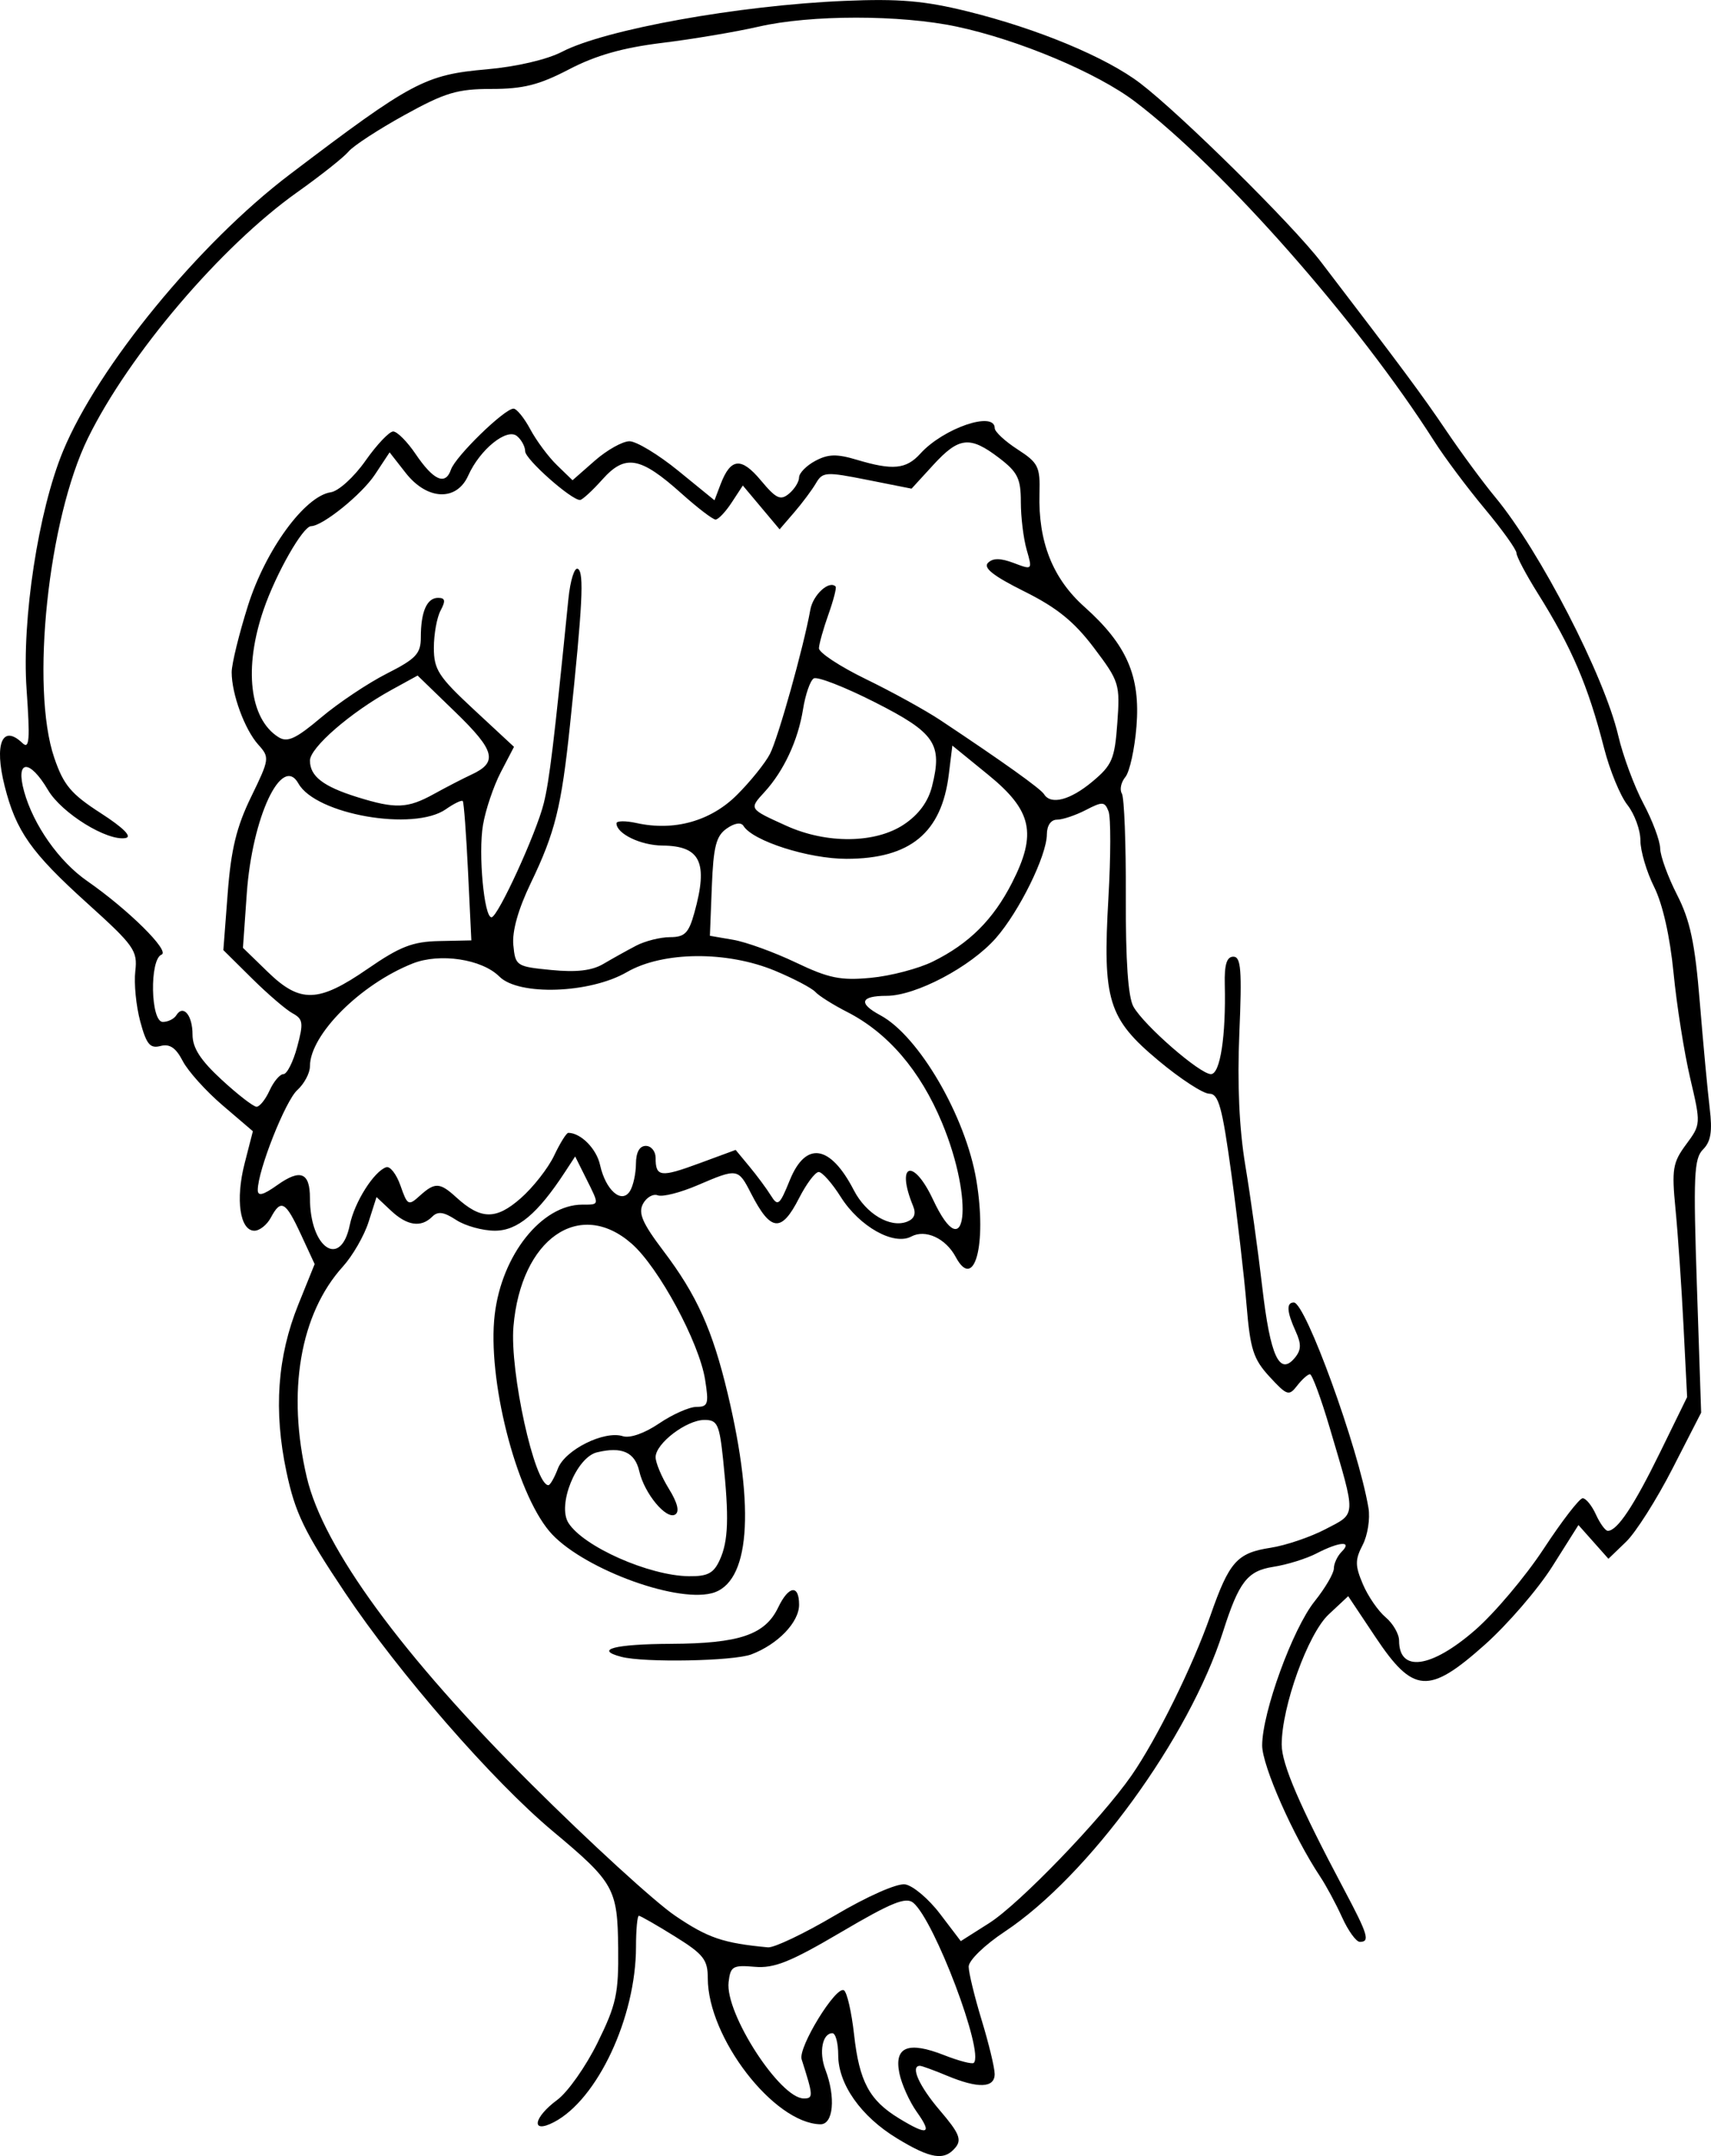 <?xml version="1.0" encoding="UTF-8"?>
<svg width="74.039mm" height="93.262mm" version="1.1" viewBox="0 0 262.34 330.46" xmlns="http://www.w3.org/2000/svg">
<g transform="translate(-375.19 -310.59)">
<path d="m512.71 638.33c-5.512-3.35-9-8.294-9-12.755 0-1.844-0.402-3.352-0.893-3.352-1.532 0-2.094 2.903-1.079 5.574 1.62 4.26 1.232 8.432-0.778 8.384-7.141-0.171-17.25-13.293-17.25-22.392 0-2.846-0.654-3.674-5.066-6.417-2.787-1.732-5.261-3.15-5.5-3.15-0.238 0-0.436 2.138-0.439 4.75-0.013 10.821-5.915 23.421-12.594 26.886-3.567 1.851-3.179-0.685 0.525-3.422 1.609-1.189 4.387-5.132 6.173-8.761 2.874-5.838 3.239-7.512 3.163-14.506-0.099-9.13-0.609-10.04-10.046-17.926-9.188-7.678-23.585-24.204-31.848-36.558-6.256-9.354-7.631-12.192-8.97-18.505-1.993-9.399-1.404-17.663 1.829-25.667l2.495-6.176-2.111-4.556c-2.353-5.079-3.054-5.467-4.611-2.558-0.589 1.1-1.721 2-2.516 2-2.22 0-2.92-4.775-1.508-10.284l1.273-4.966-4.651-3.975c-2.558-2.186-5.305-5.24-6.104-6.787-1.052-2.034-1.995-2.67-3.409-2.3-1.606 0.42-2.16-0.253-3.108-3.772-0.634-2.356-0.974-5.816-0.756-7.69 0.369-3.162-0.162-3.913-7.381-10.43-8.608-7.773-10.911-11.043-12.656-17.973-1.622-6.444-0.352-9.51 2.723-6.572 1.076 1.028 1.19-0.44 0.643-8.25-0.748-10.691 1.805-27.349 5.595-36.5 5.376-12.982 20.817-31.817 34.749-42.389 18.739-14.219 20.743-15.287 30.245-16.123 4.516-0.397 9.219-1.493 11.5-2.678 6.607-3.434 27.108-7.128 43.359-7.811 8.326-0.35 12.218-0.017 18.799 1.607 10.776 2.66 21.283 7.03 26.522 11.031 6.215 4.745 23.315 21.642 27.694 27.364 12.407 16.213 15.541 20.433 19.246 25.919 2.259 3.345 5.634 7.921 7.499 10.169 6.827 8.23 16.709 27.387 18.843 36.529 0.721 3.089 2.455 7.769 3.854 10.399 1.399 2.63 2.557 5.728 2.574 6.883s1.18 4.351 2.584 7.101c2.023 3.962 2.748 7.388 3.495 16.5 0.519 6.325 1.2 13.625 1.515 16.223 0.431 3.556 0.179 5.116-1.019 6.314-1.392 1.392-1.51 4.015-0.942 20.97l0.649 19.379-4.407 8.598c-2.424 4.729-5.622 9.767-7.107 11.197l-2.701 2.599-4.598-5.171-4 6.337c-2.2 3.485-6.858 8.886-10.35 12.001-8.619 7.688-10.978 7.521-16.789-1.19l-4.164-6.243-2.999 2.801c-3.171 2.962-7.198 14.122-7.198 19.949 0 2.997 2.76 9.408 9.561 22.206 3.68 6.926 4.013 8.029 2.422 8.029-0.559 0-1.782-1.688-2.717-3.75s-2.45-4.875-3.365-6.25c-4.12-6.19-8.901-17.005-8.895-20.117 0.01-5.061 4.677-17.877 8.038-22.075 1.625-2.03 2.955-4.303 2.955-5.05s0.54-1.899 1.2-2.559c1.7-1.7-0.344-1.559-3.869 0.266-1.557 0.806-4.517 1.726-6.579 2.045-4.012 0.62-5.305 2.285-7.76 9.989-5.164 16.208-20.595 37.395-33.451 45.928-3.115 2.068-5.539 4.421-5.534 5.375 4e-3 0.933 0.901 4.622 1.992 8.197s1.988 7.287 1.992 8.25c9e-3 2.169-2.537 2.256-7.338 0.25-1.974-0.825-3.829-1.5-4.122-1.5-1.522 0-0.126 3.115 3.068 6.846 2.95 3.446 3.38 4.473 2.378 5.68-1.713 2.064-3.786 1.737-8.978-1.419zm3.06-4.023c-1.142-1.604-2.352-4.297-2.69-5.985-0.806-4.03 1.369-4.898 6.865-2.739 2.266 0.89 4.316 1.422 4.555 1.183 1.617-1.617-6.035-21.842-9.285-24.539-1.128-0.937-3.362-0.029-11.025 4.481-7.825 4.605-10.295 5.596-13.295 5.335-3.347-0.291-3.714-0.075-3.994 2.353-0.553 4.785 7.881 17.826 11.529 17.826 1.487 0 1.467-0.369-0.33-6-0.576-1.805 5.268-11.329 6.489-10.575 0.471 0.291 1.171 3.352 1.555 6.802 0.798 7.175 2.342 10.056 6.87 12.816 4.435 2.704 5.18 2.444 2.756-0.96zm-12.548-30.148c4.943-2.92 9.489-4.931 10.736-4.75 1.189 0.173 3.599 2.2 5.353 4.506l3.191 4.192 4.354-2.761c4.628-2.935 17.192-15.959 21.823-22.622 3.856-5.548 9.387-16.754 12.093-24.5 2.889-8.272 4.08-9.613 9.234-10.406 2.312-0.356 6.099-1.637 8.416-2.849 4.78-2.499 4.745-1.677 0.662-15.496-1.341-4.537-2.711-8.25-3.045-8.25-0.334 0-1.217 0.787-1.962 1.75-1.26 1.628-1.556 1.532-4.231-1.371-2.485-2.696-2.965-4.194-3.528-11-0.358-4.334-1.407-13.392-2.33-20.129-1.404-10.243-1.959-12.25-3.391-12.25-0.942 0-4.442-2.282-7.78-5.07-7.741-6.468-8.584-9.211-7.676-24.973 0.366-6.349 0.374-12.3 0.019-13.225-0.584-1.521-0.92-1.541-3.498-0.207-1.569 0.811-3.55 1.475-4.402 1.475-0.937 0-1.554 0.889-1.559 2.25-0.014 3.248-4.222 11.805-7.82 15.903-3.873 4.412-12.277 8.847-16.763 8.847-4.009 0-4.379 1.142-0.963 2.97 5.92 3.168 13.118 15.538 14.741 25.331 1.632 9.847-0.32 17.054-3.173 11.722-1.533-2.865-4.639-4.293-6.809-3.132-2.679 1.433-7.943-1.518-10.811-6.062-1.329-2.106-2.852-3.829-3.384-3.829s-1.885 1.8-3.008 4c-2.726 5.343-4.349 5.178-7.386-0.75-1.963-3.831-2.059-3.845-8.206-1.21-2.617 1.122-5.348 1.814-6.068 1.537-0.72-0.276-1.744 0.31-2.275 1.303-0.76 1.42-0.093 2.958 3.128 7.213 5.125 6.769 7.52 12.082 9.856 21.863 4.276 17.901 3.37 29.149-2.465 30.613-5.834 1.464-20.296-4.061-24.876-9.504-5.186-6.164-9.537-23.42-8.376-33.224 1.082-9.139 7.209-16.827 13.418-16.837 2.69-4e-3 2.668 0.142 0.582-4.04l-1.668-3.344-1.582 2.416c-4.183 6.388-7.263 8.963-10.721 8.963-1.887 0-4.564-0.742-5.948-1.649-1.895-1.241-2.8-1.365-3.665-0.5-1.712 1.712-3.855 1.397-6.331-0.929l-2.211-2.077-1.222 3.827c-0.672 2.105-2.444 5.177-3.938 6.827-6.563 7.248-8.612 19.236-5.525 32.328 2.546 10.801 14.599 27.269 34.364 46.952 9.033 8.996 18.98 18.092 22.103 20.213 5.019 3.409 7.369 4.209 14.231 4.848 0.946 0.088 5.577-2.119 10.293-4.904zm-32.762-39.625c-4.241-1.108-1.033-1.952 7.577-1.992 10.521-0.049 14.458-1.383 16.469-5.578 1.606-3.351 3.204-3.558 3.204-0.415 0 2.686-3.252 6.068-7.315 7.608-2.738 1.037-16.418 1.296-19.935 0.377zm130.86-4.061c3.009-2.612 7.76-8.238 10.559-12.5 2.798-4.263 5.489-7.75 5.979-7.75 0.491 0 1.405 1.125 2.031 2.5 0.626 1.375 1.447 2.5 1.824 2.5 1.447 0 3.991-3.817 7.997-12l4.162-8.5-0.558-11c-0.307-6.05-0.858-14.066-1.224-17.812-0.598-6.116-0.432-7.129 1.622-9.907 2.279-3.083 2.281-3.122 0.624-10.188-0.915-3.901-2.06-11.143-2.544-16.093-0.55-5.617-1.671-10.579-2.982-13.202-1.156-2.311-2.101-5.513-2.101-7.115 0-1.602-0.898-4.055-1.996-5.45-1.098-1.395-2.704-5.3-3.569-8.677-2.458-9.596-4.955-15.425-10.176-23.758-1.793-2.861-3.26-5.634-3.26-6.163 0-0.528-2.191-3.587-4.87-6.798-2.678-3.211-6.166-7.872-7.75-10.358-11.69-18.347-32.337-41.769-45.88-52.047-5.825-4.42-17.866-9.479-27.348-11.489-8.629-1.829-22.366-1.826-30.339 6e-3 -3.472 0.798-10.137 1.919-14.812 2.492-6.028 0.739-10.177 1.917-14.265 4.05-4.575 2.387-7.026 3.008-11.877 3.008-5.258 0-7.126 0.56-13.367 4.005-3.99 2.203-7.847 4.718-8.571 5.59s-4.265 3.679-7.869 6.237c-11.689 8.296-25.792 24.856-32.082 37.669-6.113 12.452-8.84 38.265-5.177 49 1.435 4.205 2.569 5.556 7.135 8.5 3.448 2.223 4.844 3.613 3.825 3.809-2.802 0.54-9.811-3.79-11.919-7.362-2.828-4.792-5.011-4.666-3.664 0.212 1.422 5.149 5.355 10.741 9.659 13.731 6.319 4.391 12.77 10.769 11.42 11.292-1.865 0.723-1.688 10.318 0.191 10.318 0.793 0 1.724-0.457 2.069-1.016 1.06-1.715 2.49-0.022 2.49 2.948 0 2.051 1.213 3.932 4.478 6.941 2.463 2.27 4.865 4.127 5.34 4.127 0.474 0 1.374-1.125 2.001-2.5 0.626-1.375 1.581-2.5 2.122-2.5 0.541 0 1.487-1.874 2.104-4.164 0.993-3.689 0.912-4.278-0.711-5.161-1.008-0.549-3.807-2.952-6.22-5.341l-4.387-4.344 0.668-8.745c0.511-6.695 1.352-10.149 3.586-14.735 2.83-5.81 2.863-6.051 1.108-8-2.084-2.314-4.087-7.758-4.087-11.107 0-1.264 1.124-5.858 2.498-10.208 2.707-8.568 8.717-16.791 12.701-17.378 1.188-0.175 3.557-2.325 5.307-4.816 1.739-2.475 3.655-4.5 4.259-4.5 0.603 0 2.14 1.54 3.416 3.423 2.774 4.095 4.592 4.9 5.447 2.41 0.697-2.028 8.201-9.333 9.588-9.333 0.482 0 1.643 1.432 2.58 3.181s2.776 4.219 4.086 5.487l2.382 2.306 3.402-2.987c1.871-1.643 4.269-2.987 5.329-2.987s4.426 2.036 7.481 4.524l5.554 4.524 0.923-2.427c1.548-4.071 3.169-4.237 6.179-0.631 2.348 2.813 3.017 3.13 4.322 2.046 0.849-0.705 1.544-1.825 1.544-2.49 0-0.665 1.119-1.808 2.487-2.54 1.971-1.055 3.293-1.09 6.366-0.169 5.517 1.653 7.572 1.454 9.739-0.94 3.532-3.903 11.407-6.6 11.407-3.907 0 0.545 1.573 2.007 3.495 3.25 3.187 2.06 3.484 2.656 3.367 6.759-0.21 7.395 2.024 13.034 6.884 17.372 6.511 5.812 8.608 10.625 7.989 18.335-0.279 3.472-1.047 6.963-1.707 7.759-0.66 0.796-0.901 1.931-0.536 2.522 0.366 0.592 0.64 7.699 0.61 15.794-0.037 9.873 0.349 15.43 1.171 16.881 1.645 2.901 10.192 10.338 11.88 10.337 1.416-8.5e-4 2.311-5.801 2.122-13.749-0.072-3.048 0.3-4.25 1.316-4.25 1.171 0 1.33 2.041 0.916 11.75-0.331 7.752-0.018 14.642 0.918 20.25 0.781 4.675 1.954 13.098 2.606 18.718 1.222 10.528 2.639 13.59 4.983 10.765 0.99-1.192 1.02-2.113 0.133-4.059-1.367-3-1.459-4.423-0.286-4.423 1.796 0 9.875 22.226 11.444 31.482 0.278 1.64-0.119 4.191-0.883 5.668-1.188 2.296-1.184 3.169 0.023 6.018 0.776 1.833 2.344 4.115 3.483 5.072 1.139 0.957 2.072 2.57 2.072 3.583 0 4.915 4.905 4.25 11.613-1.574zm-115.77-10.797c1.318-2.893 1.44-6.488 0.518-15.306-0.574-5.493-0.879-6.147-2.865-6.147-2.758 0-7.492 3.605-7.492 5.705 0 0.858 0.915 3.039 2.033 4.848 1.328 2.149 1.665 3.516 0.972 3.944-1.362 0.842-4.727-3.214-5.513-6.645-0.668-2.916-2.677-3.807-6.492-2.881-3.155 0.766-6.104 8.052-4.373 10.805 2.288 3.639 12.369 8.105 18.462 8.18 2.898 0.035 3.813-0.447 4.75-2.503zm-24.821-14.001c1.092-2.872 7.102-5.865 9.957-4.959 1.091 0.346 3.336-0.443 5.566-1.956 2.056-1.395 4.632-2.536 5.726-2.536 1.774 0 1.916-0.451 1.32-4.181-0.915-5.722-7.112-17.194-11.251-20.828-8.004-7.028-16.992-0.741-18.132 12.683-0.587 6.912 3.247 24.327 5.356 24.327 0.269 0 0.926-1.147 1.458-2.548zm-31.908-37.335c0.713-3.486 3.703-8.221 5.587-8.849 0.592-0.197 1.577 1.081 2.191 2.841 1.053 3.021 1.217 3.107 2.942 1.545 2.33-2.108 3.076-2.078 5.605 0.231 3.763 3.436 6.089 3.471 9.871 0.15 1.909-1.676 4.217-4.62 5.129-6.541 0.912-1.922 1.891-3.494 2.177-3.494 1.913 0 4.324 2.437 4.87 4.923 0.85 3.869 3.306 6.023 4.578 4.013 0.5-0.79 0.915-2.673 0.924-4.186 0.01-1.771 0.549-2.75 1.515-2.75 0.825 0 1.5 0.825 1.5 1.833 0 2.932 0.752 3.027 6.674 0.846l5.599-2.063 2.113 2.548c1.162 1.401 2.643 3.4 3.29 4.442 1.07 1.722 1.333 1.509 2.902-2.356 2.447-6.029 6.209-5.438 9.816 1.543 1.877 3.633 5.565 5.82 8.146 4.83 1.122-0.431 1.433-1.21 0.95-2.381-2.706-6.57 5e-3 -7.493 3.036-1.034 5.109 10.891 6.38 0.23 1.398-11.736-3.344-8.033-8.302-13.817-14.588-17.018-2.11-1.075-4.286-2.445-4.836-3.046-0.55-0.601-3.333-2.063-6.185-3.25-7.38-3.071-17.22-2.98-22.727 0.21-5.652 3.275-16.566 3.654-19.541 0.679-2.677-2.677-9.13-3.653-13.286-2.008-8.003 3.167-15.761 10.923-15.761 15.757 0 1.042-0.874 2.686-1.943 3.653-1.834 1.66-6.057 12.337-6.057 15.314 0 0.997 0.822 0.788 2.993-0.757 3.544-2.524 5.007-1.943 5.007 1.989 0 7.699 4.726 10.889 6.11 4.123zm2.751-39.263c4.944-3.412 6.882-4.164 10.947-4.25l4.939-0.104-0.506-10.5c-0.278-5.775-0.642-10.658-0.809-10.852s-1.333 0.369-2.591 1.25c-4.907 3.437-19.946 0.813-22.608-3.943-2.542-4.542-7.092 5.152-7.919 16.87l-0.587 8.315 3.789 3.68c4.99 4.847 7.767 4.762 15.344-0.466zm86.639-1.104c5.557-2.737 9.264-6.423 12.149-12.077 3.853-7.553 3.078-11.071-3.649-16.55l-5.5-4.479-0.546 4.428c-1.104 8.954-5.928 12.928-15.695 12.928-5.809 0-14.355-2.729-15.783-5.039-0.375-0.607-1.363-0.453-2.584 0.402-1.617 1.133-2.031 2.754-2.273 8.909l-0.296 7.524 3.589 0.618c1.974 0.34 6.289 1.906 9.589 3.48 5.062 2.414 6.86 2.781 11.5 2.344 3.025-0.285 7.3-1.404 9.5-2.488zm-45.5-2.432c1.375-0.718 3.716-1.309 5.203-1.312 2.27-5e-3 2.87-0.607 3.744-3.756 2.139-7.702 0.935-10.23-4.897-10.282-3.348-0.03-7.05-1.82-7.05-3.408 0-0.396 1.391-0.414 3.092-0.04 5.768 1.267 11.353-0.3 15.38-4.313 2.046-2.039 4.319-4.859 5.051-6.267 1.261-2.424 5.158-16.326 6.201-22.123 0.411-2.285 2.879-4.548 3.874-3.553 0.172 0.172-0.323 2.095-1.099 4.274-0.776 2.179-1.431 4.511-1.455 5.181-0.024 0.671 3.219 2.805 7.206 4.743 3.987 1.938 9.118 4.764 11.401 6.28 9.559 6.35 15.387 10.51 15.91 11.356 1.04 1.682 4.003 0.911 7.401-1.925 3.04-2.538 3.432-3.458 3.832-9 0.431-5.953 0.302-6.364-3.585-11.513-3.032-4.016-5.679-6.159-10.676-8.644-4.719-2.347-6.335-3.614-5.575-4.374s1.904-0.755 3.95 0.017c2.877 1.086 2.879 1.083 1.986-2.029-0.492-1.714-0.894-5.009-0.894-7.322 0-3.594-0.486-4.577-3.344-6.757-4.463-3.404-6.141-3.224-10.085 1.082l-3.328 3.633-6.784-1.348c-6.353-1.263-6.853-1.23-7.871 0.511-0.598 1.023-2.097 3.032-3.332 4.466l-2.244 2.606-5.638-6.718-1.71 2.609c-0.94 1.435-2.053 2.609-2.473 2.609s-2.772-1.799-5.227-3.998c-6.314-5.655-8.625-6.065-12.12-2.153-1.549 1.733-3.095 3.151-3.436 3.151-1.363 0-8.408-6.252-8.408-7.462 0-0.711-0.562-1.76-1.25-2.33-1.56-1.294-5.69 2.043-7.479 6.044-1.785 3.992-6.301 3.802-9.592-0.402l-2.465-3.15-2.247 3.4c-2.005 3.034-7.999 7.88-9.787 7.912-1.265 0.023-5.375 7.239-7.284 12.788-3.081 8.956-2.164 16.776 2.293 19.559 1.356 0.847 2.644 0.251 6.523-3.02 2.658-2.241 7.185-5.267 10.06-6.724 4.493-2.277 5.227-3.056 5.227-5.55 0-3.935 0.928-6.065 2.642-6.065 1.102 0 1.192 0.442 0.393 1.934-0.569 1.064-1.035 3.636-1.035 5.715 0 3.346 0.708 4.438 6.144 9.484l6.144 5.703-2.021 3.878c-1.112 2.133-2.342 5.779-2.735 8.101-0.742 4.394 0.169 14.215 1.313 14.144 0.988-0.061 6.868-12.89 8.003-17.459 0.872-3.51 1.566-9.261 3.773-31.264 0.295-2.939 0.946-5.005 1.475-4.678 0.959 0.593 0.71 5.467-1.223 23.942-1.316 12.58-2.28 16.462-6.012 24.215-1.929 4.008-2.879 7.381-2.675 9.5 0.308 3.201 0.457 3.299 5.816 3.824 3.87 0.379 6.241 0.101 8-0.938 1.375-0.812 3.625-2.064 5-2.782zm41.102-18.602c2.258-1.518 3.697-3.484 4.291-5.863 1.615-6.476 0.46-8.169-8.767-12.848-4.622-2.344-8.844-3.988-9.383-3.655s-1.277 2.463-1.64 4.733c-0.759 4.749-2.939 9.436-5.89 12.663-2.405 2.631-2.445 2.568 3.324 5.185 6.199 2.812 13.694 2.723 18.065-0.215zm-72.102-4.649c1.925-1.061 4.524-2.404 5.776-2.983 4.074-1.888 3.619-3.661-2.45-9.539l-5.819-5.636-4.003 2.197c-6.259 3.435-12.503 8.848-12.503 10.838 0 2.398 2.022 3.962 7.218 5.585 5.895 1.841 7.736 1.768 11.782-0.461z"/>
</g>
</svg>
